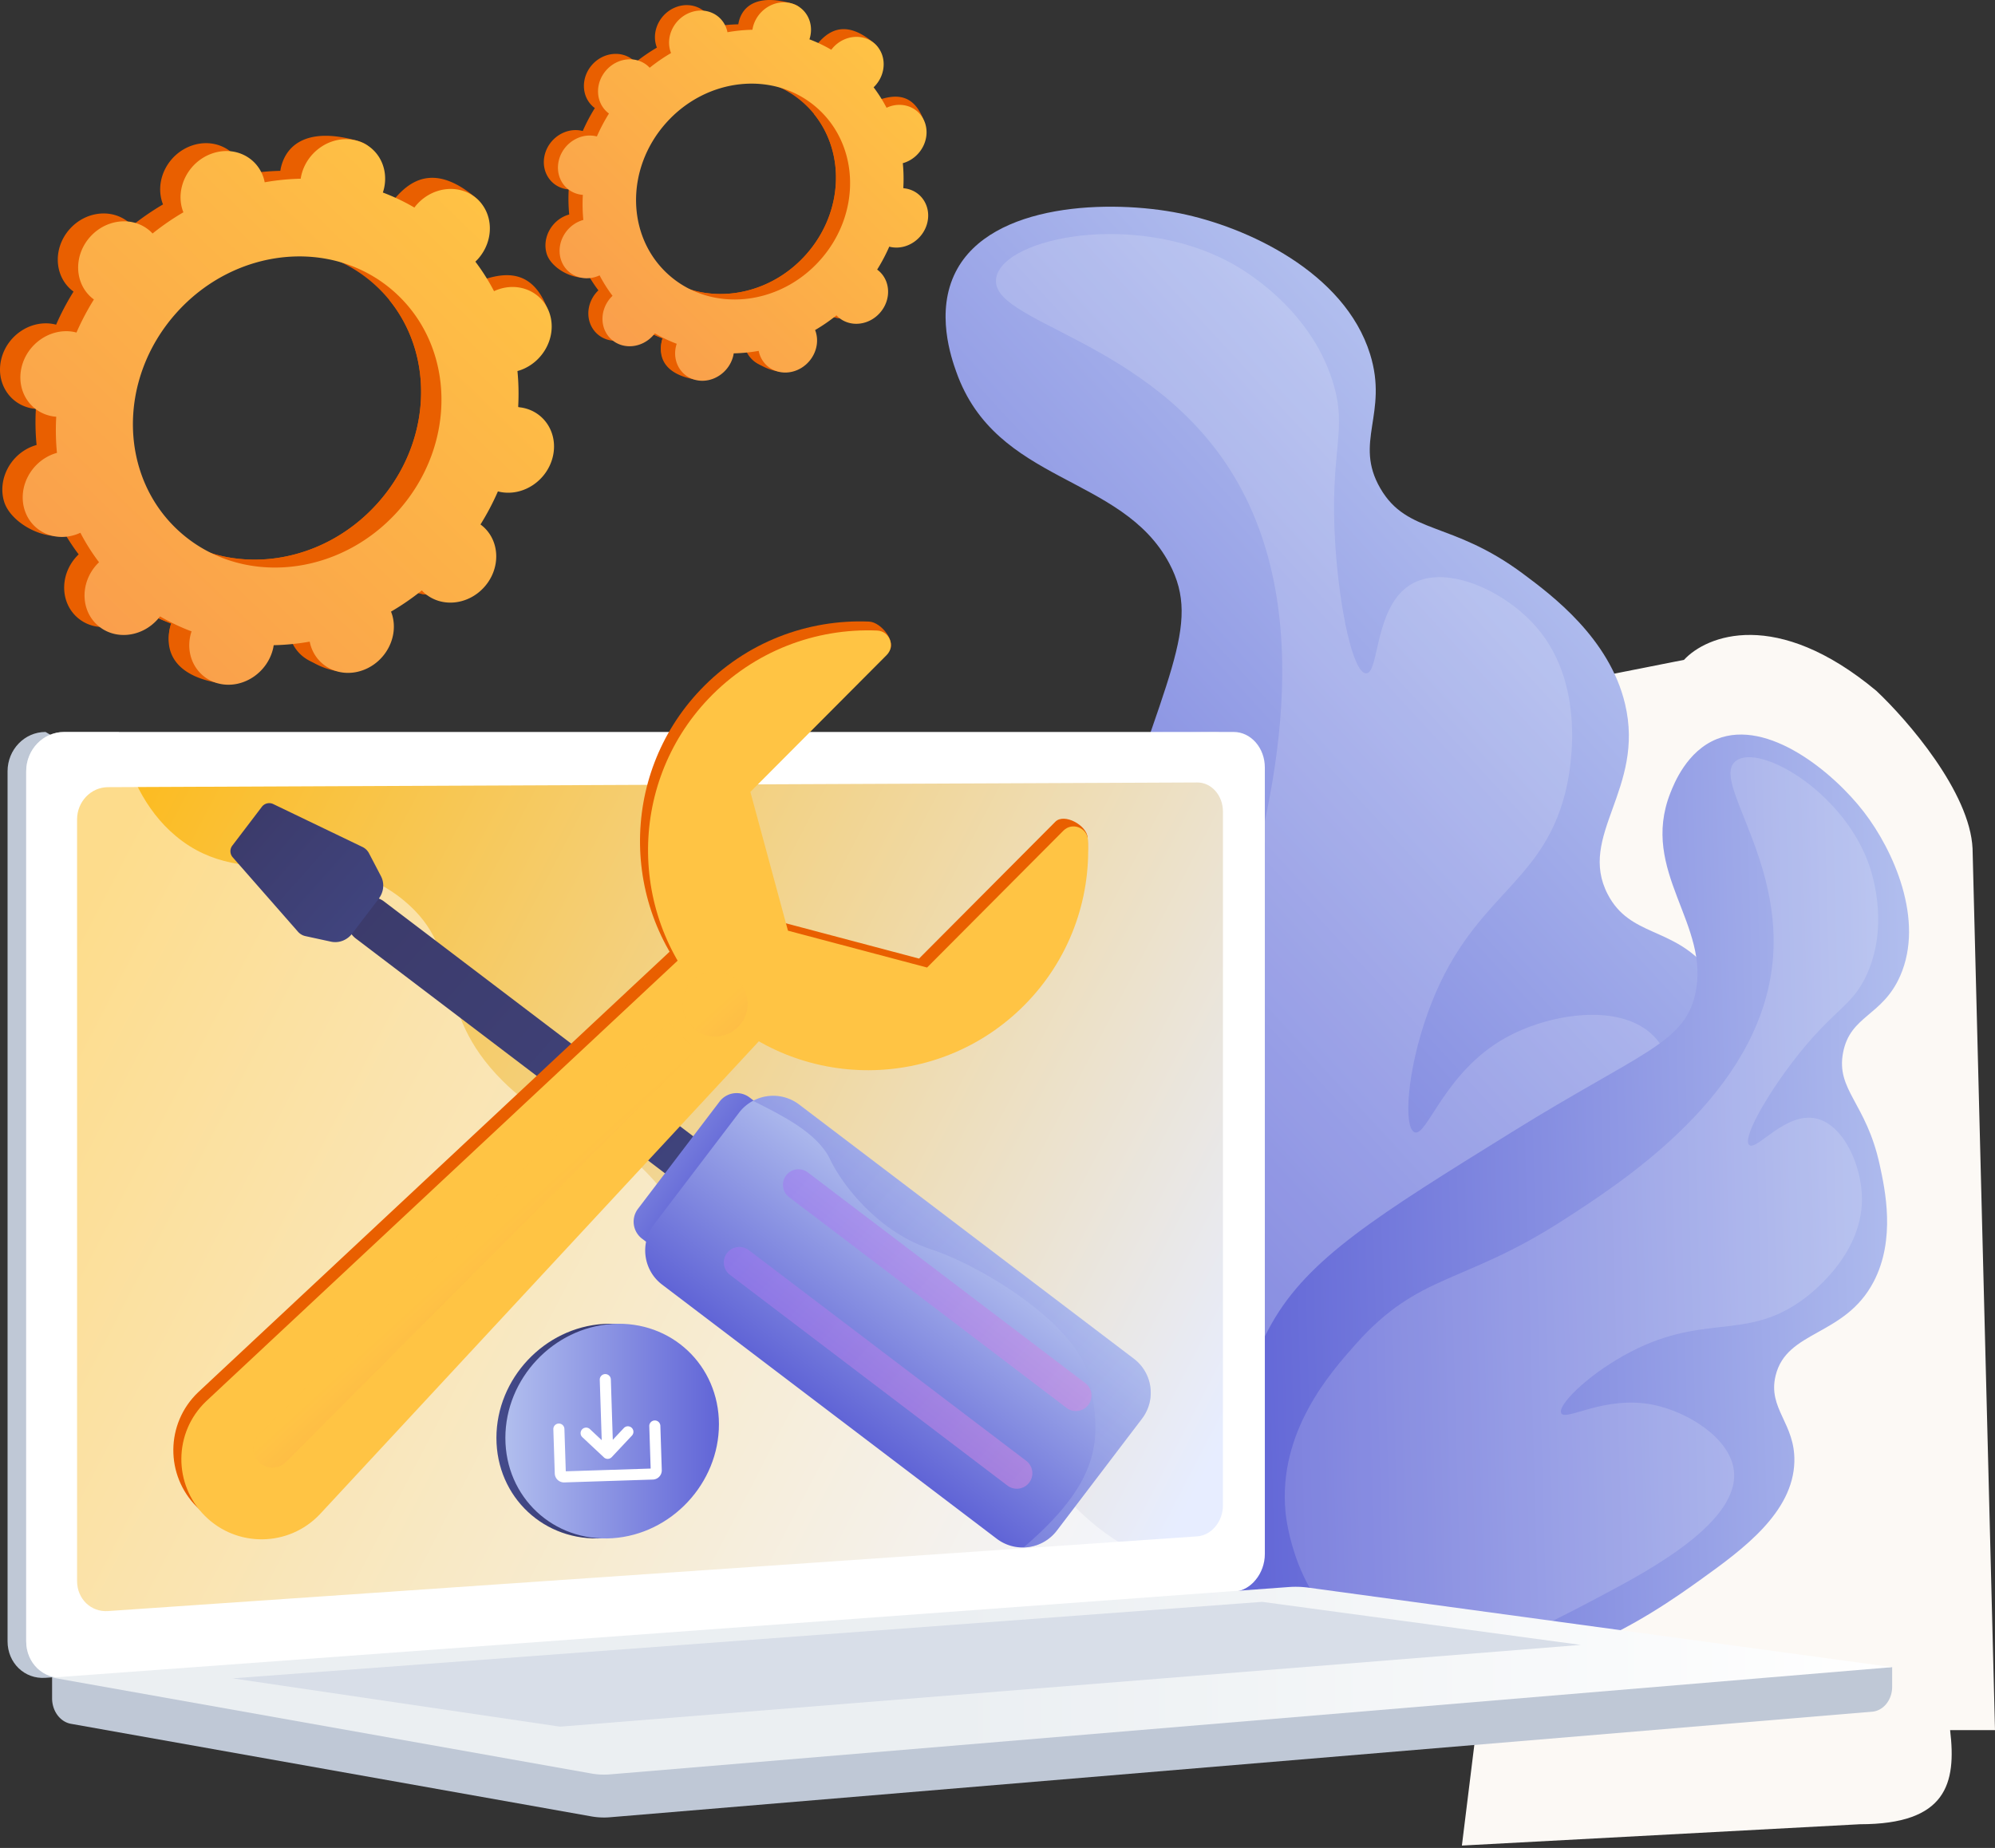 <svg width="421" height="390" fill="none" xmlns="http://www.w3.org/2000/svg"><rect width="100%" height="100%" fill="#333333" stroke="none"/><path d="M395.966 145.801c-21.111-17.595-35.861-11.69-40.598-6.539L339 142.5l-30.5 247 84-4.5c18.268 0 20.381-8.566 19.027-19.86H421l-4.736-186.052c-.542-11.888-13.758-27.145-20.298-33.287Z" fill="#FCF9F5"/><path d="M305.011 331.739c-7.777 3.38-20.868 9.072-36.577 5.938-28.561-5.699-47.236-36.873-52.432-62.401-4.462-21.927 2.545-44.609 16.562-89.975 13.2-42.725 21.228-53.185 14.183-66.408-10.045-18.85-36.525-16.663-44.943-40.407-1.01-2.849-4.479-12.635-.102-21.16 7.491-14.592 32.715-15.246 47.298-12.3 14.066 2.843 34.734 12.37 40.128 29.714 3.909 12.566-3.52 18.56 2.168 28.335 5.724 9.834 14.971 6.732 30.126 18.026 6.054 4.512 18.207 13.57 21.509 27.463 4.269 17.965-10.127 27.753-3.646 40.193 4.683 8.988 13.729 6.817 21.017 15.634 9.594 11.607 5.607 29.512 2.09 44.368-4.142 17.493-15.317 64.688-57.382 82.978l.001.002Z" fill="url(#a)"/><path d="M210.275 58.42c-2.261 9.779 32.555 12.708 50.197 42.187 18.981 31.718 6.499 74.822.729 94.742-9.842 33.987-21.997 39.667-22.296 68.2-.117 11.292-.364 34.818 17.064 51.386 1.619 1.54 19.928 18.432 42.002 14.294 25.038-4.694 35.883-32.875 45.228-57.159 5.647-14.673 16.927-43.984 4.966-54.16-7.31-6.221-21.624-3.857-30.583 1.187-12.787 7.199-16.421 20.847-19.049 19.871-2.368-.878-1.697-12.797 2.775-25.222 8.944-24.855 23.951-26.33 29.026-46.518.614-2.446 5.207-21.905-6.177-34.944-6.565-7.52-18.616-13.101-25.964-9.198-8.31 4.414-7.017 19.052-9.903 19.023-2.759-.028-5.616-13.429-6.504-27.086-1.305-20.065 2.731-23.963-.534-34.462-4.98-16.02-19.712-24.128-21.846-25.264-20.002-10.638-47.198-5.239-49.131 3.123Z" fill="#fff" style="mix-blend-mode:screen" opacity=".16"/><path d="M289.703 350.94c-5.738-1.807-15.4-4.851-22.35-13.837-12.634-16.338-8.102-41.716 1.016-57.799 7.831-13.813 22.155-22.696 50.804-40.462 26.982-16.732 36.155-18.597 38.545-28.953 3.409-14.765-11.787-25.913-5.225-42.541.787-1.995 3.491-8.847 9.807-11.376 10.812-4.327 24.622 7.058 31.054 15.42 6.206 8.066 12.83 22.78 7.633 34.577-3.765 8.546-10.537 8.298-12.048 16.178-1.519 7.928 4.877 10.568 7.725 23.666 1.139 5.232 3.423 15.736-1.285 24.71-6.088 11.602-18.356 10.146-20.686 19.821-1.682 6.991 4.173 10.037 3.965 18.148-.273 10.677-10.753 18.408-19.561 24.725-10.37 7.439-38.35 27.505-69.395 17.726l.001-.003Z" fill="url(#b)"/><path d="M366.38 160.547c-5.769 4.183 11.506 21.949 7.209 45.939-4.622 25.81-31.396 43.079-43.769 51.059-21.11 13.615-30.265 11.001-43.724 26.137-5.327 5.99-16.424 18.47-14.817 35.449.15 1.578 2.078 19.138 15.824 27.192 15.592 9.136 34.533-.906 50.854-9.558 9.862-5.229 29.563-15.673 27.904-26.685-1.015-6.732-9.778-12.124-16.926-13.592-10.201-2.095-18.507 3.522-19.46 1.777-.858-1.573 5.056-7.64 13.241-12.213 16.373-9.144 25.095-2.953 37.22-11.4 1.469-1.024 12.997-9.304 12.981-21.58-.01-7.08-3.86-15.674-9.612-17.003-6.506-1.503-12.637 6.935-14.168 5.576-1.463-1.299 3.253-9.803 9.143-17.527 8.655-11.35 12.631-11.559 15.778-18.698 4.801-10.891.693-22.087.08-23.688-5.749-15.001-22.826-24.763-27.758-21.187v.002Z" fill="#fff" style="mix-blend-mode:screen" opacity=".16"/><path d="M85.242 123.464c3.57 3.167 9.246 2.605 12.678-1.258 3.432-3.861 3.322-9.559-.248-12.726a8.465 8.465 0 0 0-.574-.457 53.928 53.928 0 0 0 3.679-6.981c.237.062.474.119.721.16 4.807.813 9.668-2.524 10.856-7.451 1.188-4.928-1.745-9.581-6.553-10.394a8.813 8.813 0 0 0-.753-.087 49.447 49.447 0 0 0-.148-7.625c.248-.069.498-.144.747-.236 4.757-1.76 7.5-6.976 6.125-11.65s-6.346-7.035-11.103-5.275c-.245.09-.478.196-.712.303a43.96 43.96 0 0 0-3.937-6.227c.19-.182.377-.368.555-.568 3.432-3.861 7.667-7.952 4.048-11.063-8.37-7.197-13.543-4.269-16.975-.407-.178.2-.34.408-.498.617a44.021 44.021 0 0 0-6.654-3.171c.08-.244.156-.49.218-.742 1.188-4.928 3.34-7.2-1.351-8.526-10.231-2.893-14.87.657-16.058 5.585-.062.257-.106.514-.147.77a49.573 49.573 0 0 0-7.597.753 9.25 9.25 0 0 0-.175-.737c-1.375-4.674-6.346-7.035-11.104-5.275-4.757 1.76-7.5 6.976-6.125 11.65.07.24.156.468.246.695a53.797 53.797 0 0 0-6.505 4.475 7.824 7.824 0 0 0-.522-.516c-3.569-3.167-9.245-2.605-12.678 1.258-3.432 3.861-3.322 9.559.247 12.727.185.164.38.311.575.456a53.841 53.841 0 0 0-3.68 6.98 8.756 8.756 0 0 0-.72-.16c-4.807-.813-9.668 2.523-10.856 7.451-1.188 4.928 1.747 9.581 6.555 10.392.251.043.502.068.752.087a49.364 49.364 0 0 0 .149 7.625c-.249.07-.499.144-.747.237-4.758 1.76-7.5 6.975-6.125 11.649 1.375 4.674 8.941 8.66 13.699 6.9.244-.09-2.117-1.819-1.884-1.928a43.975 43.975 0 0 0 3.937 6.227c-.19.182-.377.367-.555.568-3.432 3.861-3.322 9.559.247 12.727 3.57 3.167 9.246 2.605 12.678-1.256.178-.2.34-.409.499-.618a43.956 43.956 0 0 0 6.653 3.171c-.08.244-.156.489-.218.742-1.188 4.928 1.746 9.581 6.553 10.393 4.808.813 9.668-2.524 10.857-7.452.061-.257.105-.514.145-.768a49.535 49.535 0 0 0 7.597-.754c.05.247.105.494.175.738 1.375 4.674 6.346 7.035 11.104 5.274 4.757-1.76 7.5-6.975 6.125-11.649a7.992 7.992 0 0 0-.246-.695 53.814 53.814 0 0 0 6.505-4.475c.166.177.336.352.52.515l.003.002Zm-51.5-12.794c-12.958-11.5-13.361-32.187-.9-46.206C45.307 50.444 65.916 48.4 78.875 59.9c12.961 11.5 13.363 32.187.9 46.206-12.463 14.02-33.072 16.063-46.031 4.564Z" fill="url(#c)"/><path d="M101.498 102.204c4.807.812 9.668-2.524 10.856-7.452 1.188-4.928-1.746-9.58-6.553-10.393a8.818 8.818 0 0 0-.753-.087 49.323 49.323 0 0 0-.149-7.625 9.16 9.16 0 0 0 .748-.237c4.757-1.76 11.513-7.255 9.666-11.763-3.506-8.555-9.889-6.921-14.646-5.161-.244.09-.478.195-.712.303a44.017 44.017 0 0 0-3.936-6.227c.19-.182.376-.367.554-.569 1.868-2.1 2.678-4.745 2.46-7.231a1399.29 1399.29 0 0 0-16.872 17.567c9.635 11.856 8.916 30.057-2.388 42.774-9.58 10.777-23.97 14.468-36.001 10.38-.92 1.274-1.83 2.558-2.784 3.809-2.588 3.392-5.373 6.649-8.159 9.901 1.081.513 2.178.98 3.293 1.4-.08.244-.156.489-.218.742-1.188 4.928.699 9.873 9.33 11.651 4.775.984 6.891-3.783 8.08-8.711a9.59 9.59 0 0 0 .145-.768 49.661 49.661 0 0 0 7.597-.754c.05.247.105.493.175.737 1.375 4.674 9.37 8.601 14.127 6.84 4.757-1.76 4.477-8.541 3.102-13.215a8.234 8.234 0 0 0-.246-.695 54.018 54.018 0 0 0 6.504-4.473c.167.177.337.352.522.515 3.57 3.168 9.246 2.605 12.679-1.257 3.432-3.862 3.322-9.559-.249-12.727a8.478 8.478 0 0 0-.575-.457 53.942 53.942 0 0 0 3.679-6.98c.237.061.474.119.721.16l.003.003Z" fill="url(#d)"/><path d="M89.539 125.127c3.569 3.168 9.245 2.605 12.678-1.258 3.433-3.861 3.322-9.559-.248-12.726a8.702 8.702 0 0 0-.574-.457 53.984 53.984 0 0 0 3.68-6.981c.236.062.473.119.72.161 4.808.812 9.668-2.525 10.856-7.452 1.189-4.928-1.745-9.581-6.553-10.394a8.733 8.733 0 0 0-.753-.086 49.449 49.449 0 0 0-.148-7.626c.25-.069.498-.144.747-.236 4.757-1.76 7.5-6.976 6.125-11.65-1.375-4.673-6.346-7.034-11.103-5.274a9.88 9.88 0 0 0-.712.302 44.047 44.047 0 0 0-3.937-6.226c.19-.182.377-.37.555-.569 3.432-3.861 3.322-9.559-.247-12.726-3.57-3.168-9.247-2.605-12.679 1.256-.178.2-.34.408-.498.617a44.012 44.012 0 0 0-6.654-3.17c.08-.245.156-.49.218-.743 1.188-4.928-1.746-9.58-6.555-10.393-4.807-.813-9.667 2.524-10.856 7.452a9.632 9.632 0 0 0-.145.768 49.559 49.559 0 0 0-7.597.754 9.252 9.252 0 0 0-.175-.738c-1.375-4.673-6.346-7.034-11.104-5.274-4.757 1.76-7.5 6.976-6.125 11.65.07.239.156.468.246.694a53.817 53.817 0 0 0-6.505 4.476 8.257 8.257 0 0 0-.522-.516c-3.569-3.168-9.245-2.605-12.678 1.256-3.432 3.861-3.322 9.56.247 12.727.185.164.38.311.575.457a53.847 53.847 0 0 0-3.68 6.98 8.656 8.656 0 0 0-.72-.162c-4.807-.812-9.668 2.525-10.856 7.452-1.188 4.928 1.746 9.581 6.554 10.394.252.042.503.067.753.087a49.373 49.373 0 0 0 .149 7.625 9.09 9.09 0 0 0-.747.236c-4.758 1.76-7.5 6.976-6.125 11.65 1.375 4.673 6.346 7.035 11.103 5.274.244-.091.478-.195.712-.302a43.965 43.965 0 0 0 3.937 6.226c-.19.183-.377.368-.555.569-3.432 3.861-3.322 9.559.249 12.726 3.569 3.168 9.245 2.605 12.678-1.257.178-.2.34-.409.498-.617a43.95 43.95 0 0 0 6.654 3.17c-.08.244-.156.49-.218.742-1.188 4.928 1.745 9.581 6.553 10.394 4.807.812 9.668-2.524 10.856-7.452.062-.257.106-.514.146-.769a49.533 49.533 0 0 0 7.597-.753c.05.246.104.493.176.737 1.375 4.674 6.346 7.035 11.103 5.275 4.758-1.76 7.5-6.976 6.126-11.65a8.111 8.111 0 0 0-.246-.695 53.814 53.814 0 0 0 6.505-4.475c.166.176.336.351.52.516l-.001.004Zm-51.5-12.794c-12.959-11.5-13.362-32.187-.9-46.206 12.464-14.02 33.073-16.063 46.032-4.563 12.96 11.5 13.362 32.186.9 46.205-12.464 14.02-33.073 16.064-46.032 4.564Z" fill="url(#e)"/><path d="M173.9 65.76c2.476 2.196 6.413 1.807 8.795-.872 2.381-2.678 2.305-6.63-.172-8.828a5.83 5.83 0 0 0-.398-.316 37.517 37.517 0 0 0 2.553-4.843c.163.043.329.082.5.112 3.335.562 6.706-1.752 7.531-5.17.823-3.418-1.212-6.646-4.547-7.209a5.801 5.801 0 0 0-.524-.06 34.184 34.184 0 0 0-.103-5.29c.174-.05.346-.1.518-.164 3.3-1.22 5.203-4.84 4.248-8.08-.954-3.243-4.403-4.881-7.703-3.659a7.115 7.115 0 0 0-.494.21 30.389 30.389 0 0 0-2.731-4.32c.131-.126.262-.255.386-.393 2.38-2.678 5.319-5.517 2.808-7.674-5.807-4.992-9.394-2.96-11.775-.282a6.55 6.55 0 0 0-.345.428 30.497 30.497 0 0 0-4.615-2.2c.056-.169.109-.34.15-.514.823-3.42 2.316-4.994-.938-5.914-7.098-2.007-10.315.456-11.14 3.875-.043.179-.074.357-.102.533a34.196 34.196 0 0 0-5.271.523 5.46 5.46 0 0 0-.122-.511c-.954-3.243-4.403-4.881-7.703-3.659-3.3 1.221-5.203 4.84-4.248 8.081.048.166.108.325.17.482a37.456 37.456 0 0 0-4.512 3.104 5.359 5.359 0 0 0-.361-.358c-2.477-2.197-6.414-1.807-8.796.871-2.381 2.679-2.305 6.63.172 8.829.128.114.263.216.398.316a37.525 37.525 0 0 0-2.553 4.842 5.945 5.945 0 0 0-.5-.111c-3.335-.563-6.707 1.751-7.531 5.169-.823 3.418 1.212 6.646 4.548 7.209.173.03.348.047.522.06a34.184 34.184 0 0 0 .103 5.291c-.174.048-.346.1-.518.163-3.3 1.221-5.203 4.84-4.249 8.08.955 3.243 6.203 6.009 9.503 4.786.17-.063-1.467-1.262-1.307-1.337a30.389 30.389 0 0 0 2.731 4.32 7.238 7.238 0 0 0-.385.393c-2.381 2.679-2.305 6.631.172 8.83 2.476 2.196 6.413 1.806 8.796-.872.123-.138.236-.284.345-.428a30.448 30.448 0 0 0 4.615 2.2c-.056.169-.109.34-.15.514-.824 3.419 1.212 6.647 4.547 7.21 3.335.562 6.708-1.752 7.531-5.17.043-.178.074-.355.102-.532a34.177 34.177 0 0 0 5.27-.523c.034.17.072.342.122.51.955 3.243 4.403 4.882 7.703 3.66 3.301-1.222 5.204-4.84 4.249-8.083a5.393 5.393 0 0 0-.171-.482 37.377 37.377 0 0 0 4.512-3.105c.117.124.234.244.362.359l.002-.001Zm-35.726-8.876c-8.99-7.977-9.269-22.328-.624-32.055 8.646-9.726 22.943-11.142 31.933-3.166 8.99 7.977 9.27 22.328.624 32.055-8.646 9.726-22.943 11.142-31.933 3.166Z" fill="url(#f)"/><path d="M185.178 51.012c3.335.562 6.706-1.752 7.531-5.17.823-3.418-1.212-6.646-4.547-7.209a5.765 5.765 0 0 0-.524-.06 34.184 34.184 0 0 0-.103-5.29c.174-.05.346-.1.518-.164 3.3-1.22 7.987-5.033 6.706-8.16-2.433-5.936-6.859-4.801-10.159-3.58a6.7 6.7 0 0 0-.493.21 30.389 30.389 0 0 0-2.731-4.32c.131-.126.262-.255.385-.394 1.296-1.457 1.858-3.292 1.708-5.016-3.936 4.03-7.84 8.09-11.705 12.188 6.684 8.225 6.186 20.85-1.656 29.672-6.645 7.476-16.628 10.037-24.974 7.201-.637.883-1.269 1.775-1.931 2.642-1.795 2.354-3.728 4.613-5.66 6.869.75.355 1.512.68 2.284.97a5.96 5.96 0 0 0-.15.515c-.824 3.419.484 6.848 6.472 8.082 3.313.683 4.781-2.624 5.605-6.043a7.28 7.28 0 0 0 .101-.533 34.202 34.202 0 0 0 5.271-.523c.033.17.072.342.122.511.954 3.243 6.498 5.967 9.8 4.744 3.3-1.22 3.106-5.925 2.151-9.166a5.4 5.4 0 0 0-.17-.482 37.433 37.433 0 0 0 4.512-3.105c.116.124.234.244.362.359 2.476 2.198 6.413 1.807 8.795-.871 2.381-2.679 2.305-6.631-.172-8.829a5.427 5.427 0 0 0-.398-.316 37.517 37.517 0 0 0 2.553-4.843c.163.043.329.083.5.112l-.003-.001Z" fill="url(#g)"/><path d="M176.881 66.913c2.476 2.197 6.413 1.807 8.795-.871 2.381-2.679 2.305-6.63-.172-8.829a5.83 5.83 0 0 0-.398-.316 37.517 37.517 0 0 0 2.553-4.842c.163.042.329.082.5.111 3.335.563 6.706-1.751 7.531-5.168.823-3.42-1.212-6.647-4.546-7.21a5.743 5.743 0 0 0-.523-.06 34.436 34.436 0 0 0-.103-5.291c.173-.048.345-.1.517-.163 3.3-1.221 5.203-4.84 4.249-8.082-.955-3.243-4.403-4.881-7.703-3.659a6.824 6.824 0 0 0-.494.21 30.568 30.568 0 0 0-2.731-4.32 7.63 7.63 0 0 0 .385-.393c2.381-2.679 2.304-6.63-.172-8.829-2.477-2.196-6.413-1.807-8.796.871a6.572 6.572 0 0 0-.345.428 30.495 30.495 0 0 0-4.615-2.2c.056-.168.109-.339.15-.514.823-3.419-1.212-6.646-4.547-7.21-3.336-.563-6.706 1.752-7.531 5.17a6.8 6.8 0 0 0-.102.533 34.196 34.196 0 0 0-5.271.523 5.461 5.461 0 0 0-.122-.511c-.954-3.243-4.403-4.881-7.703-3.659-3.3 1.221-5.203 4.84-4.248 8.081.048.166.108.325.17.482a37.456 37.456 0 0 0-4.512 3.104 5.87 5.87 0 0 0-.361-.358c-2.477-2.197-6.414-1.807-8.796.871-2.381 2.679-2.305 6.631.172 8.829.128.115.263.216.398.316a37.517 37.517 0 0 0-2.553 4.842 5.984 5.984 0 0 0-.5-.111c-3.335-.563-6.707 1.751-7.531 5.169-.823 3.419 1.212 6.646 4.548 7.21.173.029.348.046.522.06a34.184 34.184 0 0 0 .103 5.29c-.174.049-.346.1-.518.163-3.3 1.221-5.203 4.84-4.249 8.081.955 3.243 4.403 4.88 7.703 3.66.169-.063.333-.135.494-.21a30.568 30.568 0 0 0 2.731 4.32c-.13.126-.261.255-.385.393-2.381 2.678-2.304 6.63.172 8.829 2.477 2.196 6.414 1.807 8.796-.873.123-.138.237-.284.346-.427a30.483 30.483 0 0 0 4.614 2.199c-.056.169-.108.34-.15.514-.823 3.42 1.212 6.647 4.548 7.21 3.335.563 6.707-1.752 7.531-5.17.042-.178.073-.356.101-.532a34.202 34.202 0 0 0 5.271-.523 5.8 5.8 0 0 0 .122.51c.954 3.243 4.403 4.882 7.703 3.66 3.3-1.22 5.203-4.839 4.249-8.082a5.739 5.739 0 0 0-.171-.481 37.433 37.433 0 0 0 4.512-3.105c.116.123.234.244.362.359v.001Zm-35.726-8.876c-8.99-7.976-9.27-22.328-.624-32.054 8.646-9.726 22.943-11.143 31.933-3.166 8.99 7.976 9.27 22.328.624 32.054-8.646 9.726-22.943 11.143-31.933 3.166Z" fill="url(#h)"/><path d="m399.297 351.846-388.304-3.353v9.922c0 2.693 1.694 4.982 3.987 5.39l109.801 19.538a15.22 15.22 0 0 0 3.94.184l266.357-22.277c2.378-.198 4.219-2.496 4.219-5.262v-4.142Z" fill="#BFC8D6"/><path d="M256.4 335.946 9.602 354.097c-4.416.324-8.007-3.127-8.007-7.71v-183.61c0-4.583 3.591-8.299 8.007-8.299l8.731 5.028 238.067-5.028c3.638 0 6.579 3.359 6.579 7.502v165.982c0 4.143-2.941 7.718-6.579 7.985v-.001Z" fill="#BFC8D6"/><path d="M260.336 335.946 13.538 354.097c-4.416.324-8.008-3.127-8.008-7.71v-183.61c0-4.583 3.592-8.299 8.008-8.299h246.798c3.638 0 6.58 3.359 6.58 7.502v165.982c0 4.143-2.942 7.718-6.58 7.985v-.001Z" fill="#fff"/><path d="M252.647 324.244 22.78 340.011c-3.594.247-6.514-2.586-6.514-6.328V172.93c0-3.74 2.92-6.786 6.515-6.802l229.866-.99c3.001-.014 5.429 2.738 5.429 6.147V317.7c0 3.408-2.428 6.337-5.429 6.543v.001Z" fill="url(#i)"/><path d="M145.652 159.5c0 1.706-1.271 3.093-2.838 3.098-1.571.005-2.846-1.376-2.846-3.086 0-1.711 1.275-3.098 2.846-3.099 1.569 0 2.838 1.381 2.838 3.087Z" fill="#fff"/><path d="m13.536 354.097 245.549-18.058 1.25-.093c1.669-.123 3.187-.948 4.347-2.198-17.669-.967-28.644-7.23-35.724-13.704-14.218-12.999-11.752-25.818-27.084-34.366-19.124-10.661-34.16 2.847-48.672-10.481-8.797-8.08-4.478-14.106-15.303-26.181-11.99-13.375-19.796-8.879-31.846-20.917-15.236-15.219-7.617-27.061-20.74-37.988-15.922-13.257-33.093-.988-48.249-13.701-6.537-5.483-10.123-13.455-11.997-21.933H13.536c-4.416 0-8.008 3.716-8.008 8.299v183.61c0 4.583 3.59 8.034 8.006 7.71l.002.001Z" fill="#fff" style="mix-blend-mode:soft-light" opacity=".48"/><path d="m271.963 334.939-260.97 19.106 113.788 20.247a15.22 15.22 0 0 0 3.94.184l270.576-22.629-123.182-16.778a19.954 19.954 0 0 0-4.152-.129v-.001Z" fill="url(#j)"/><path d="m49.072 354.208 217.266-16.143 67.241 9.085-215.394 17.256-69.113-10.198Z" fill="#D8DEE8"/><path d="M147.706 253.227a4.515 4.515 0 0 0 6.323-.861l.492-.647a4.503 4.503 0 0 0-.862-6.316l-72.623-55.158a4.513 4.513 0 0 0-6.322.861l-.493.646a4.503 4.503 0 0 0 .862 6.316l72.623 55.159Z" fill="url(#k)"/><path d="m151.854 232.476-17.219 22.631a4.504 4.504 0 0 0 .862 6.316l3.258 2.474a4.514 4.514 0 0 0 6.322-.86l17.219-22.631a4.506 4.506 0 0 0-.861-6.317l-3.259-2.474a4.514 4.514 0 0 0-6.322.861Z" fill="url(#l)"/><path d="m139.715 271.107 70.644 53.654a8.999 8.999 0 0 0 5.637 1.823 9.035 9.035 0 0 0 7.027-3.567l17.976-23.625a9.012 9.012 0 0 0-1.722-12.634l-70.644-53.654a9.04 9.04 0 0 0-9.722-.779 8.97 8.97 0 0 0-2.94 2.486l-17.977 23.626c-3.014 3.962-2.244 9.657 1.722 12.669l-.001.001Z" fill="url(#m)"/><g style="mix-blend-mode:multiply" opacity=".5"><path d="M225.067 297.128a3.28 3.28 0 0 0 4.595-.626 3.273 3.273 0 0 0-.626-4.591l-58.551-44.47a3.283 3.283 0 0 0-4.596.626 3.276 3.276 0 0 0 .626 4.592l58.552 44.469Z" fill="url(#n)"/><path d="M212.593 313.522a3.282 3.282 0 0 0 4.595-.626 3.275 3.275 0 0 0-.626-4.592l-58.551-44.469a3.282 3.282 0 0 0-4.596.626 3.274 3.274 0 0 0 .627 4.591l58.551 44.47Z" fill="url(#o)"/></g><path d="m62.877 196.631-13.768-15.702a1.948 1.948 0 0 1-.078-2.471l2.187-2.874 1.82-2.392 2.217-2.913a1.952 1.952 0 0 1 2.404-.586l18.831 9.056c.586.282 1.064.74 1.368 1.313l2.51 4.802c.834 1.569.608 3.425-.469 4.838l-1.876 2.465-1.82 2.392-1.846 2.426c-1.077 1.413-2.806 2.128-4.543 1.744l-5.34-1.161a2.909 2.909 0 0 1-1.6-.94l.003.003Z" fill="url(#p)"/><path style="mix-blend-mode:multiply" opacity=".3" d="M216.005 326.573a9.01 9.01 0 0 0 7.018-3.556l17.976-23.625a9.012 9.012 0 0 0-1.722-12.634l-70.644-53.654a9.022 9.022 0 0 0-9.715-.771c5.42 2.761 13.496 6.541 16.258 12.347 2.634 5.539 10.278 15.357 21.234 18.959 10.956 3.603 31.419 16.128 33.536 27.622 2.119 11.491 3.49 20.393-13.941 35.312Z" fill="url(#q)"/><path d="m193.944 202.303-29.355-7.778-7.934-29.286 30.845-27.687c1.866-1.873-1.472-6.262-4.115-6.369-12.886-.524-25.946 4.28-35.585 14.407-17.357 18.237-16.922 47.179.953 64.91 18.193 18.045 47.584 17.96 65.671-.201 9.559-9.599 15.672-20.934 15.1-33.473-.12-2.643-4.945-5.281-6.813-3.405l-28.765 28.884-.002-.002Z" fill="url(#r)"/><path d="M148.771 193.873 41.794 293.855c-6.865 6.572-6.966 17.501-.228 24.199 6.738 6.699 17.672 6.543 24.217-.343l99.603-107.322-16.615-16.516Z" fill="url(#s)"/><path d="m195.637 204.193-29.355-7.778-7.934-29.286 28.765-28.884c1.866-1.873.609-5.066-2.034-5.173-12.885-.525-25.946 4.28-35.584 14.407-17.358 18.236-16.923 47.179.953 64.91 18.193 18.045 47.583 17.96 65.67-.202 9.559-9.598 14.046-22.325 13.474-34.863-.121-2.643-3.319-3.891-5.188-2.015l-28.767 28.884Z" fill="url(#t)"/><path d="M150.464 195.764 43.486 295.746c-6.865 6.572-6.966 17.502-.226 24.2 6.738 6.698 17.672 6.543 24.217-.344l99.602-107.322-16.615-16.516Z" fill="url(#u)"/><path style="mix-blend-mode:multiply" opacity=".4" d="M155.734 207.005a6.86 6.86 0 0 1 .025 9.71 6.877 6.877 0 0 1-9.719.025 6.862 6.862 0 0 1-.025-9.71 6.877 6.877 0 0 1 9.719-.025Z" fill="url(#v)"/><path style="mix-blend-mode:multiply" opacity=".4" d="m146.943 221.593-86.568 86.924a4.068 4.068 0 0 1-5.748.015 4.058 4.058 0 0 1-.015-5.743l86.568-86.925 5.763 5.73v-.001Z" fill="url(#w)"/><path d="M149.827 300.594c0 12.449-10.04 23.211-22.465 24.041-12.467.833-22.604-8.645-22.604-21.17 0-12.526 10.137-23.295 22.604-24.05 12.424-.753 22.465 8.73 22.465 21.179Z" fill="url(#x)"/><path d="M126.57 314.259c-.976.063-1.887-.391-2.393-1.202l-8.494-13.627c-.796-1.277-.368-3.027.957-3.907 1.324-.88 3.042-.558 3.837.719l5.892 9.46 7.773-15.816c.697-1.42 2.374-2.07 3.743-1.455 1.369.616 1.913 2.264 1.216 3.682l-10.046 20.456c-.46.936-1.375 1.581-2.388 1.683l-.098.008.001-.001Z" fill="url(#y)"/><path d="M151.715 300.594c0 12.449-10.04 23.211-22.465 24.041-12.467.833-22.604-8.645-22.604-21.17 0-12.526 10.137-23.295 22.604-24.05 12.423-.753 22.465 8.73 22.465 21.179Z" fill="url(#z)"/><path d="M127.438 307.575a1.17 1.17 0 0 0 1.652-.053l4.263-4.543a1.167 1.167 0 1 0-1.704-1.597l-2.334 2.486-.412-12.743a1.167 1.167 0 0 0-1.206-1.129 1.168 1.168 0 0 0-1.131 1.204l.412 12.743-2.488-2.332a1.168 1.168 0 1 0-1.599 1.703l4.547 4.259v.002Z" fill="#fff"/><path d="M138.147 299.785a1.168 1.168 0 0 0-1.13 1.205l.289 8.946-17.91.577-.29-8.946a1.169 1.169 0 0 0-2.337.075l.302 9.336a1.946 1.946 0 0 0 2.01 1.882l18.689-.603a1.945 1.945 0 0 0 1.883-2.008l-.301-9.336a1.167 1.167 0 0 0-1.206-1.129l.001.001Z" fill="#fff"/><defs><linearGradient id="n" x1="240.659" y1="310.191" x2="153.75" y2="233.198" gradientUnits="userSpaceOnUse"><stop stop-color="#E38DDD"/><stop offset="1" stop-color="#9571F6"/></linearGradient><linearGradient id="a" x1="335.774" y1="120.962" x2="183.961" y2="260.741" gradientUnits="userSpaceOnUse"><stop stop-color="#B1BEEE"/><stop offset="1" stop-color="#6165D7"/></linearGradient><linearGradient id="c" x1="1.476" y1="71.19" x2="111" y2="99.929" gradientUnits="userSpaceOnUse"><stop stop-color="#E95F00"/><stop offset="1" stop-color="#E95F00"/></linearGradient><linearGradient id="d" x1="44.027" y1="87.532" x2="109.729" y2="104.772" gradientUnits="userSpaceOnUse"><stop stop-color="#E95F00"/><stop offset="1" stop-color="#E95F00"/></linearGradient><linearGradient id="e" x1="106.804" y1="39.295" x2="-94.368" y2="247.202" gradientUnits="userSpaceOnUse"><stop stop-color="#FFC444"/><stop offset="1" stop-color="#F36F56"/></linearGradient><linearGradient id="f" x1="115.792" y1="29.495" x2="191.77" y2="49.432" gradientUnits="userSpaceOnUse"><stop stop-color="#E95F00"/><stop offset="1" stop-color="#E95F00"/></linearGradient><linearGradient id="g" x1="145.31" y1="40.832" x2="190.888" y2="52.792" gradientUnits="userSpaceOnUse"><stop stop-color="#E95F00"/><stop offset="1" stop-color="#E95F00"/></linearGradient><linearGradient id="h" x1="188.859" y1="7.369" x2="49.303" y2="151.596" gradientUnits="userSpaceOnUse"><stop stop-color="#FFC444"/><stop offset="1" stop-color="#F36F56"/></linearGradient><linearGradient id="i" x1="18.236" y1="190.837" x2="253.356" y2="312.934" gradientUnits="userSpaceOnUse"><stop stop-color="#FCBC23"/><stop offset="1" stop-color="#E7EDFF"/></linearGradient><linearGradient id="j" x1="10.993" y1="354.707" x2="399.297" y2="354.707" gradientUnits="userSpaceOnUse"><stop offset=".49" stop-color="#EBEFF2"/><stop offset="1" stop-color="#fff"/></linearGradient><linearGradient id="k" x1="151.85" y1="254.867" x2="76.987" y2="188.546" gradientUnits="userSpaceOnUse"><stop stop-color="#40447E"/><stop offset="1" stop-color="#3C3B6B"/></linearGradient><linearGradient id="l" x1="119.58" y1="225.81" x2="150.984" y2="249.704" gradientUnits="userSpaceOnUse"><stop stop-color="#B1BEEE"/><stop offset="1" stop-color="#6064D6"/></linearGradient><linearGradient id="m" x1="203.962" y1="259.926" x2="175.081" y2="297.956" gradientUnits="userSpaceOnUse"><stop stop-color="#B1BEEE"/><stop offset="1" stop-color="#6064D6"/></linearGradient><linearGradient id="b" x1="404.432" y1="252.436" x2="258.004" y2="256.53" gradientUnits="userSpaceOnUse"><stop stop-color="#B1BEEE"/><stop offset="1" stop-color="#6064D6"/></linearGradient><linearGradient id="o" x1="227.031" y1="325.564" x2="140.123" y2="248.573" gradientUnits="userSpaceOnUse"><stop stop-color="#E38DDD"/><stop offset="1" stop-color="#9571F6"/></linearGradient><linearGradient id="p" x1="76.979" y1="194.074" x2="53.006" y2="172.836" gradientUnits="userSpaceOnUse"><stop stop-color="#40447E"/><stop offset="1" stop-color="#3C3B6B"/></linearGradient><linearGradient id="q" x1="233.219" y1="311.564" x2="152.272" y2="239.855" gradientUnits="userSpaceOnUse"><stop stop-color="#B1BEEE"/><stop offset="1" stop-color="#6064D6"/></linearGradient><linearGradient id="r" x1="165.164" y1="154.536" x2="265.239" y2="323.016" gradientUnits="userSpaceOnUse"><stop stop-color="#E95F00"/><stop offset="1" stop-color="#E95F00"/></linearGradient><linearGradient id="s" x1="71.12" y1="210.394" x2="171.221" y2="378.92" gradientUnits="userSpaceOnUse"><stop stop-color="#E95F00"/><stop offset="1" stop-color="#E95F00"/></linearGradient><linearGradient id="t" x1="1248.95" y1="1070.06" x2="1141.62" y2="980.791" gradientUnits="userSpaceOnUse"><stop stop-color="#F36F56"/><stop offset="1" stop-color="#FFC444"/></linearGradient><linearGradient id="u" x1="1177.72" y1="1155.25" x2="1070.41" y2="1066" gradientUnits="userSpaceOnUse"><stop stop-color="#F36F56"/><stop offset="1" stop-color="#FFC444"/></linearGradient><linearGradient id="v" x1="175.621" y1="238.94" x2="150.938" y2="211.897" gradientUnits="userSpaceOnUse"><stop stop-color="#F36F56"/><stop offset="1" stop-color="#FFC444"/></linearGradient><linearGradient id="w" x1="124.507" y1="291.027" x2="99.403" y2="263.522" gradientUnits="userSpaceOnUse"><stop stop-color="#F36F56"/><stop offset="1" stop-color="#FFC444"/></linearGradient><linearGradient id="x" x1="104.758" y1="302.029" x2="149.827" y2="302.029" gradientUnits="userSpaceOnUse"><stop stop-color="#444B8C"/><stop offset="1" stop-color="#26264F"/></linearGradient><linearGradient id="y" x1="115.283" y1="301.231" x2="139.404" y2="301.231" gradientUnits="userSpaceOnUse"><stop stop-color="#444B8C"/><stop offset="1" stop-color="#26264F"/></linearGradient><linearGradient id="z" x1="106.646" y1="302.029" x2="151.715" y2="302.029" gradientUnits="userSpaceOnUse"><stop stop-color="#B1BEEE"/><stop offset="1" stop-color="#6165D7"/></linearGradient></defs></svg>